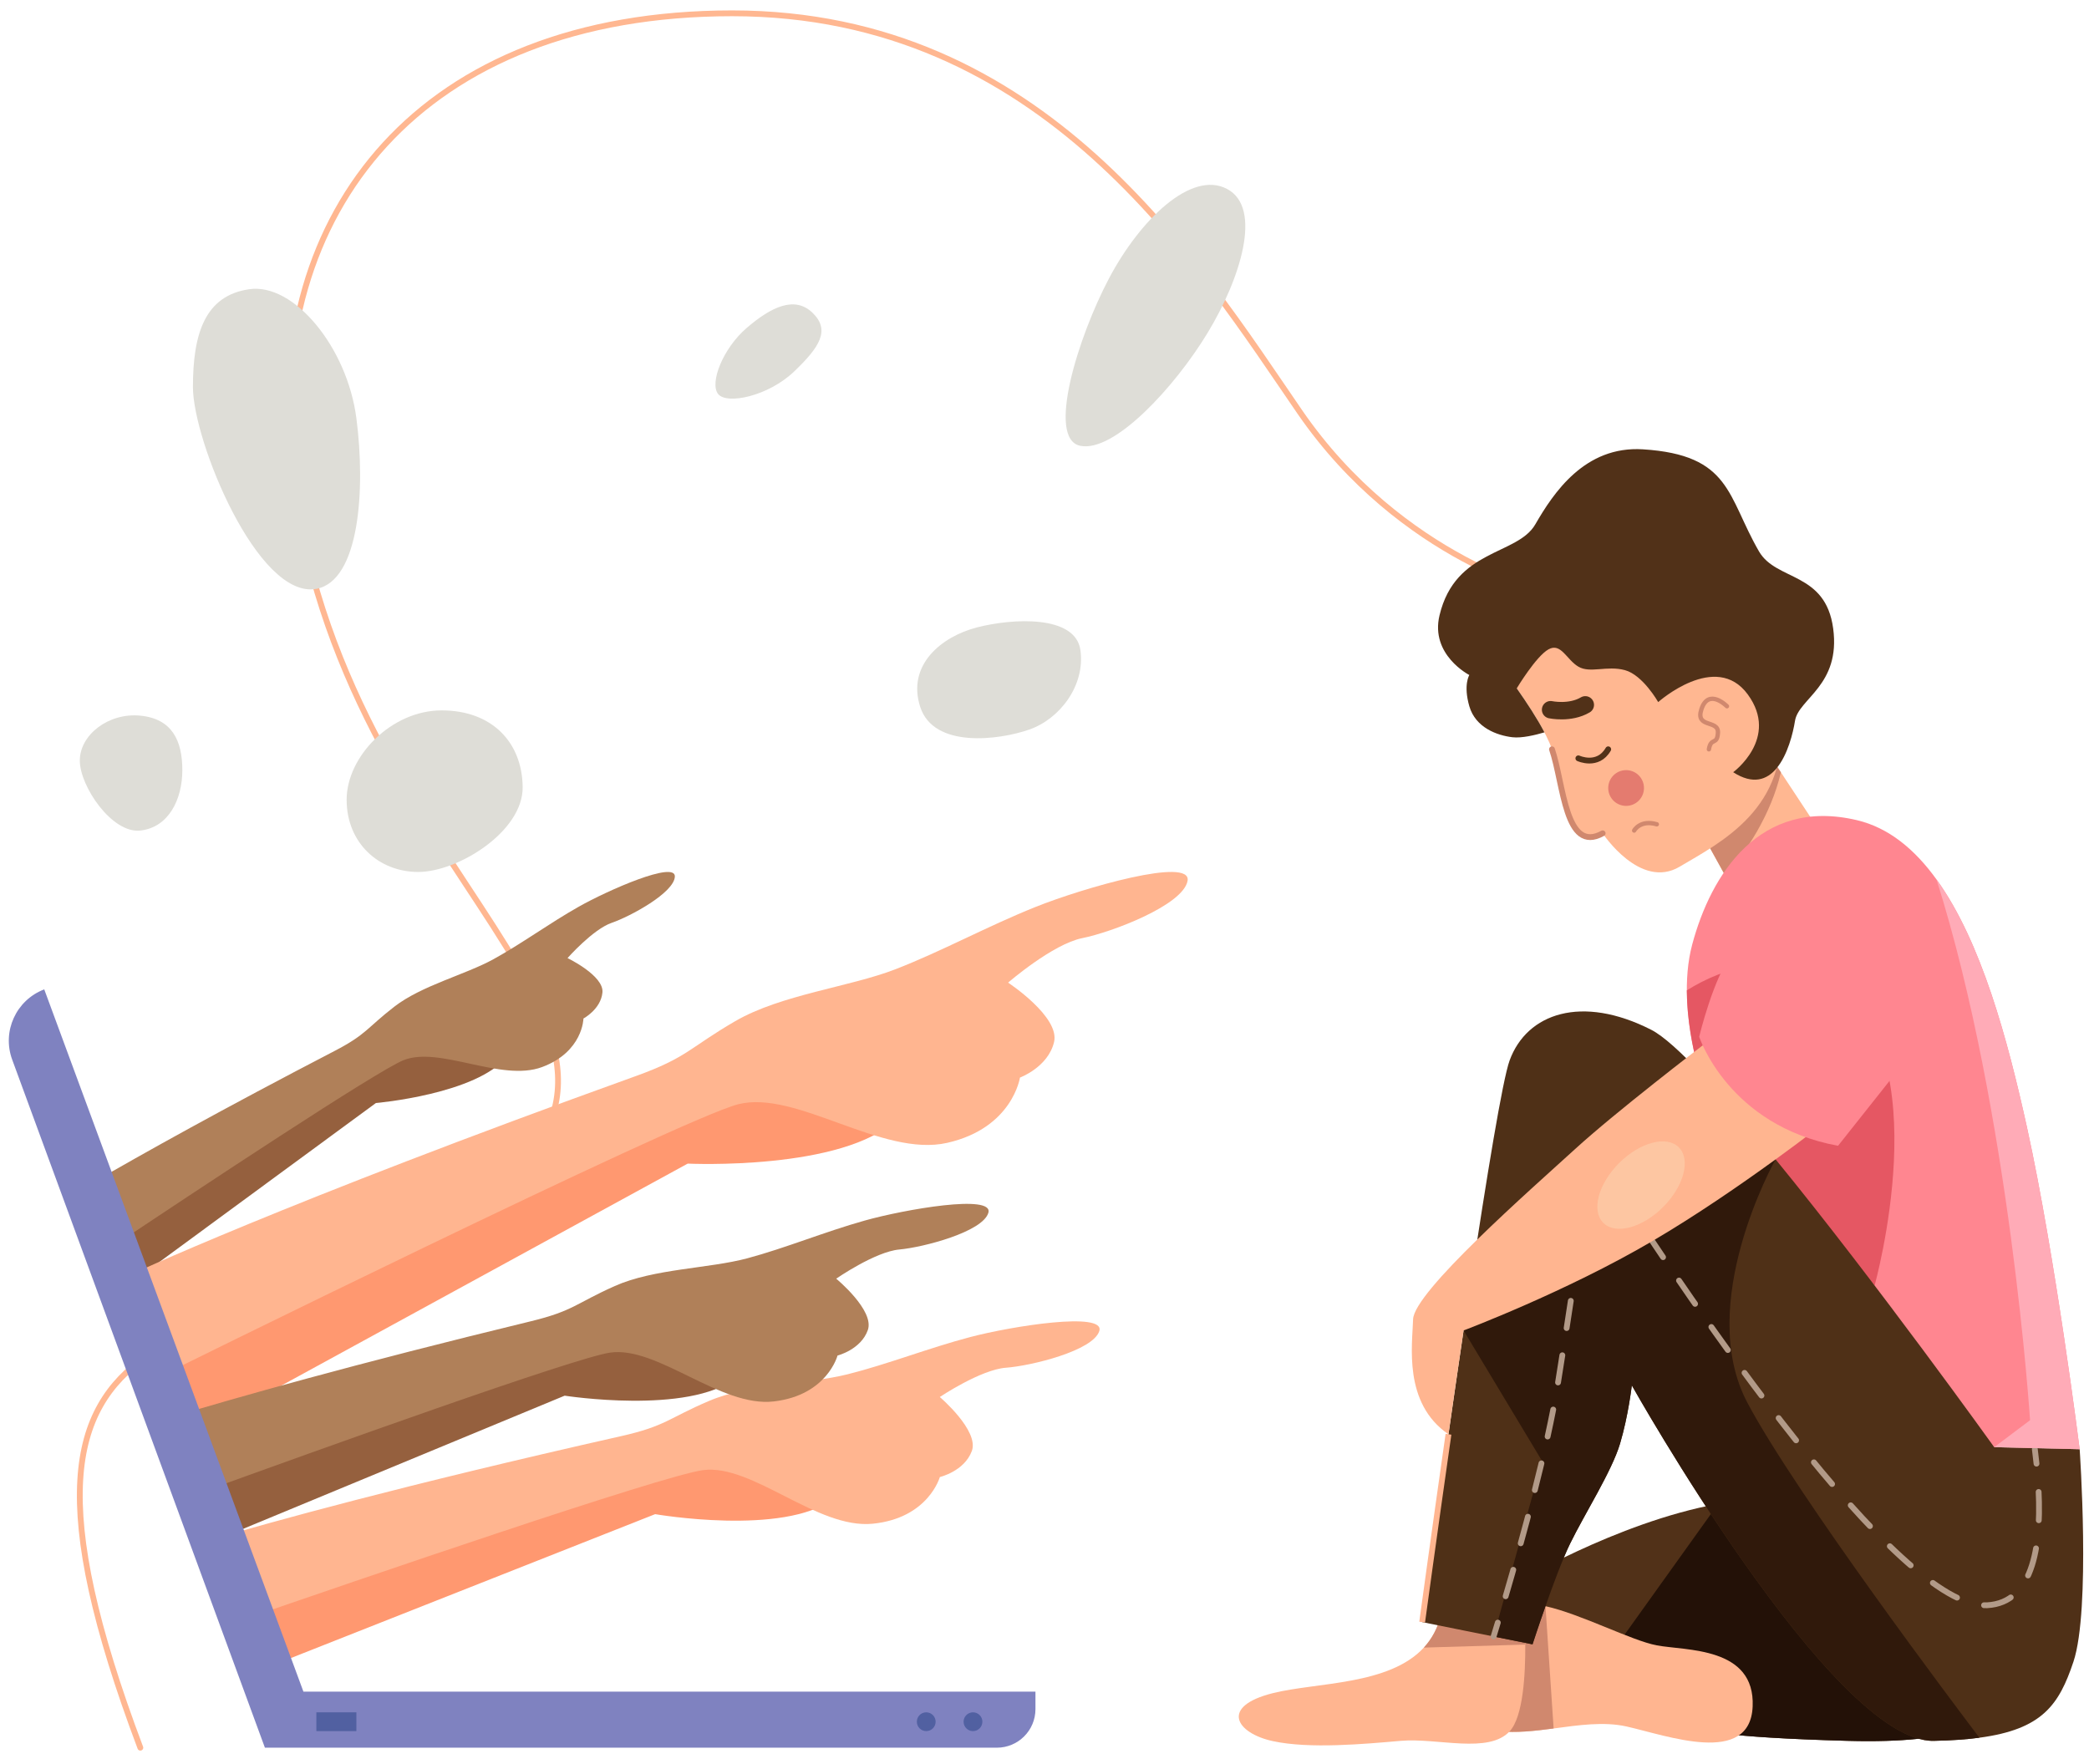 <?xml version="1.0" encoding="UTF-8"?><svg id="Layer_1" xmlns="http://www.w3.org/2000/svg" viewBox="0 0 359.589 303.658"><defs><style>.cls-1{fill:#e47b6f;}.cls-2{fill:#5160a1;}.cls-3{fill:#deddd7;}.cls-4{stroke-width:3px;}.cls-4,.cls-5,.cls-6,.cls-7,.cls-8,.cls-9,.cls-10,.cls-11,.cls-12{fill:none;}.cls-4,.cls-6{stroke:#513118;}.cls-4,.cls-6,.cls-7,.cls-8,.cls-9,.cls-10,.cls-11,.cls-12{stroke-linecap:round;}.cls-4,.cls-6,.cls-7,.cls-8,.cls-12{stroke-linejoin:round;}.cls-5{stroke:#ffb590;}.cls-5,.cls-9,.cls-10,.cls-11{stroke-miterlimit:10;}.cls-13{fill:#ffb791;}.cls-14{fill:#b08059;}.cls-15{fill:#ff8690;}.cls-7{stroke:#ffb791;}.cls-16{fill:#4f3017;}.cls-8{stroke-width:.75px;}.cls-8,.cls-12{stroke:#d0886e;}.cls-17{fill:#95603e;}.cls-9,.cls-10,.cls-11{stroke:#b29a88;}.cls-18{fill:#fdc6a2;}.cls-10{stroke-dasharray:0 0 4.739 4.739;}.cls-19{fill:#513118;}.cls-20{fill:#ffabb7;}.cls-21{fill:#ffb590;}.cls-11{stroke-dasharray:0 0 4.872 4.872;}.cls-22{fill:#231107;}.cls-23{fill:#d0886e;}.cls-24{fill:#e55763;}.cls-25{fill:#30190b;}.cls-26{fill:#7f82c0;}.cls-27{fill:#ff9870;}</style></defs><g><path class="cls-19" d="M341.132,295.111s-.26,1.6-4.35,2.91c-3.24,1.04-8.89,1.9-18.72,1.63-22.23-.6-24.98-1.91-24.98-1.91l-16.25-12.44-16.38-12.54s17.68-10.69,35.31-13.91c3.13-.57,6.25-.91,9.28-.91,20.08,0,36.09,37.17,36.09,37.17Z"/><path class="cls-22" d="M336.782,298.021c-3.24,1.04-8.89,1.9-18.72,1.63-22.23-.6-24.98-1.91-24.98-1.91l-16.25-12.44,18.93-26.45,41.02,39.17Z"/></g><path class="cls-7" d="M266.91,102.248s-25.595-5.745-43.212-31.404S179.656,2.291,126.039,2.291,45.539,36.573,50.209,80.036c7.692,71.585,74.273,97.774,31.787,127.186-42.486,29.412-89.617,9.279-57.839,93.608"/><polygon class="cls-13" points="292.488 142.602 300.018 156.228 312.926 142.602 302.049 126.109 292.488 142.602"/><path class="cls-23" d="M306.551,132.936c-1.64,7.18-6.07,13.945-9.6,17.745l-4.46-8.08,9.56-16.49,4.5,6.825Z"/><g><g><g><path class="cls-17" d="M20.516,222.307l44.184-32.442s17.463-1.502,22.636-8.084c5.173-6.582-19.978-2.199-19.978-2.199l-50.212,29.85,3.369,12.874Z"/><path class="cls-14" d="M18.424,215.198c16.028-10.701,46.458-30.856,51.008-32.697,6.223-2.517,16.828,3.799,23.878,1.171s7.122-8.358,7.122-8.358c0,0,2.985-1.578,3.269-4.476s-6.01-5.923-6.01-5.923c0,0,4.381-4.962,7.598-6.066s10.744-5.185,10.877-7.957c.133-2.773-11.483,2.319-16.557,5.186s-9.82,6.364-14.677,9.035c-4.857,2.67-12.348,4.516-17.072,8.178s-4.776,4.758-10.252,7.6c-19.384,10.061-33.053,17.7-41.747,22.74l2.563,11.567Z"/></g><g><path class="cls-27" d="M32.847,247.014l85.532-46.723s26.809,1.277,36-7.66-29.872-7.404-29.872-7.404L24.158,228.008l8.69,19.006Z"/><path class="cls-21" d="M26.72,237.312s90.383-44.681,100.34-47.234,24.766,9.191,36,6.638,12.511-11.234,12.511-11.234c0,0,4.851-1.787,5.872-6.128s-7.915-10.213-7.915-10.213c0,0,7.66-6.638,12.766-7.66s17.362-5.681,18.128-9.862-17.9,1.181-26.184,4.5-16.199,7.66-24.114,10.723-19.66,4.34-27.574,8.936-8.218,6.248-17.106,9.447c-61.021,21.957-87.574,34.468-87.574,34.468l4.851,17.617Z"/></g><g><path class="cls-27" d="M44.885,287.449l67.888-26.818s22.123,3.828,30.677-2.641c8.553-6.469-24.034-9.231-24.034-9.231l-77.766,22.298,3.235,16.393Z"/><path class="cls-21" d="M40.903,279.109c20.447-7.068,73.272-25.183,80.13-26.06,8.53-1.091,19.611,10.188,29.2,9.228s11.546-8.034,11.546-8.034c0,0,4.212-.983,5.508-4.481s-5.516-9.296-5.516-9.296c0,0,7.044-4.72,11.389-5.04,4.345-.321,15-2.923,16.067-6.315,1.068-3.392-14.981-.868-22.201,1.032-7.22,1.9-14.239,4.686-21.126,6.412-6.887,1.726-16.769,1.573-23.814,4.571-7.045,2.998-7.467,4.339-15.176,6.076-37.764,8.51-60.462,14.84-70.368,17.768l4.362,14.139Z"/></g><g><path class="cls-17" d="M36.644,265.316l60.555-25.079s21.308,3.328,29.421-3.021c8.113-6.348-23.228-8.487-23.228-8.487l-72.005,21.932,5.257,14.654Z"/><path class="cls-14" d="M33.476,257.297c22.003-7.987,65.469-23.593,71.537-24.471,8.175-1.183,18.995,9.475,28.19,8.402s10.962-7.898,10.962-7.898c0,0,4.029-1.01,5.219-4.39s-5.444-8.841-5.444-8.841c0,0,6.691-4.644,10.858-5.021,4.168-.376,14.36-3.044,15.332-6.318,.972-3.274-14.402-.597-21.306,1.341-6.904,1.939-13.601,4.725-20.188,6.491s-16.08,1.775-22.799,4.766-7.103,4.285-14.48,6.075c-30.587,7.423-50.831,13.174-62.068,16.566l4.188,13.297Z"/></g></g><g><path class="cls-26" d="M45.599,300.83L2.098,182.394c-1.786-4.862,.676-10.256,5.518-12.093h0s44.615,120.882,44.615,120.882h126.007v3.003c0,3.669-2.974,6.643-6.643,6.643H45.599Z"/><rect class="cls-2" x="54.455" y="294.742" width="6.891" height="3.235"/><circle class="cls-2" cx="159.437" cy="296.359" r="1.617"/><circle class="cls-2" cx="167.484" cy="296.359" r="1.617"/></g></g><path class="cls-13" d="M256.034,111.766s9.084,11.235,11.115,17.211,2.271,18.048,8.725,14.462c0,0,6.454,9.801,13.267,5.737s19.123-10.04,17.211-25.817-16.494-19.721-16.494-19.721l-33.824,8.127Z"/><path class="cls-19" d="M308.982,124.081c-.33,2.06-1.24,5.84-3.17,8.16-1.64,1.98-4.05,2.89-7.47,.68,0,0,8.01-5.86,2.51-13.39-5.5-7.53-15.42,1.32-15.42,1.32,0,0-2.63-4.66-5.73-5.5-3.11-.84-5.98,.6-8.01-.6-2.03-1.19-2.99-4.18-5.14-2.98-2.15,1.19-5.47,6.72-5.47,6.72,.01,0,.01,.01,.02,.02,1.7,2.42,3.49,5.14,4.75,7.55-1.56,.46-3.9,1.03-5.52,.84-2.62-.31-6.33-1.63-7.41-5.33-1.07-3.71,0-5.38,0-5.38,0,0-6.77-3.46-5.13-10.28,2.74-11.48,13.38-10.28,16.49-15.66,3.11-5.38,8.5-13.54,18.52-12.91,15.18,.96,14.49,8.08,19.98,17.57,2.97,5.14,11.46,3.47,12.77,13.27,1.32,9.8-5.97,12.07-6.57,15.9Z"/><path class="cls-15" d="M357.982,249.451l-25.22-.59-38.48-58.69s-6.22-15.54-2.99-27.61c3.23-12.07,11.59-25.34,28.33-21.39,5.48,1.29,9.97,5.01,13.72,10.21,7.72,10.69,12.26,27.65,15.56,42.62,4.9,22.23,9.08,55.45,9.08,55.45Z"/><path class="cls-24" d="M322.682,221.281l-25.17-26.19-3.23-4.92s-3.88-9.68-3.92-19.7c6.47-4.04,15.72-6.98,25.43-.74,18.05,11.6,6.89,51.55,6.89,51.55Z"/><path class="cls-21" d="M301.692,293.741c-.44,10.34-14.8,4.98-21.7,3.44-3.94-.88-8.26-.23-12.56,.34-3.22,.42-6.43,.8-9.46,.46-6.43-.73,3.72-18.17,5.63-21.36,.2-.32,.31-.5,.31-.5,.66,.06,1.37,.18,2.12,.35,6.15,1.37,14.7,5.88,19.13,6.74,4.98,.95,16.98,.19,16.53,10.53Z"/><path class="cls-23" d="M267.432,297.521c-3.22,.42-6.43,.8-9.46,.46-6.43-.73,3.72-18.17,5.63-21.36l2.43-.15,1.4,21.05Z"/><path class="cls-21" d="M259.892,297.981c-3.64,3.99-12.45,1.12-18.77,1.67-6.32,.55-15.7,1.42-22.02,.05-6.32-1.37-9.19-5.96,0-8.26,7.5-1.88,20-1.33,25.99-7.84,1.35-1.47,2.37-3.28,2.93-5.57,3-12.18,13.89-.51,14.35-.02l.01,.03c.01,.19,.15,2.27,.17,5.04,.03,5.04-.35,12.37-2.66,14.9Z"/><path class="cls-23" d="M262.552,283.081l-17.46,.52c1.35-1.47,2.37-3.28,2.93-5.57,3-12.18,13.89-.51,14.35-.02l.01,.03c.01,.19,.15,2.27,.17,5.04Z"/><path class="cls-16" d="M356.912,286.031c-2.48,7.42-5.36,11.64-16.19,13.08-2.25,.3-4.84,.48-7.84,.54-17.45,.36-51.99-61.19-51.99-61.19,0,0-.6,5.26-2.03,10.04-1.43,4.78-6.09,12.07-8.6,17.21-2.51,5.14-6.46,17.33-6.46,17.33l-6.703-1.35-12.297-2.48s3.46-25.37,7.13-50.2c.38-2.59,.77-5.18,1.16-7.73,2.81-18.67,5.55-35.44,6.77-38.76,2.98-8.13,12.43-11.35,24.38-5.26,4.1,2.09,12.34,11.22,21.4,22.3,17.33,21.19,37.63,49.54,37.63,49.54l14.71,.35s1.92,27.61-1.07,36.58Z"/><path class="cls-25" d="M340.722,299.111c-2.25,.3-4.84,.48-7.84,.54-17.45,.36-51.99-61.19-51.99-61.19,0,0-.6,5.26-2.03,10.04-1.43,4.78-6.09,12.07-8.6,17.21-2.51,5.14-6.46,17.33-6.46,17.33l-6.703-1.35,8.333-30.23-13.5-22.45-3.91-6.51,5.06-1.22h.01l52.54-21.71c-.32,.57-13.84,24.93-4.84,41.89,8.5,16.01,36.24,52.78,39.93,57.65Z"/><g><path class="cls-9" d="M257.099,281.69c.216-.705,.46-1.506,.726-2.39"/><path class="cls-10" d="M259.175,274.763c2.955-10.074,7.182-25.417,8.949-36.366,2.044-12.662,4.309-27.952,5.426-35.582"/><path class="cls-9" d="M273.893,200.465c.229-1.575,.358-2.472,.358-2.472,0,0,.468,.753,1.329,2.112"/><path class="cls-11" d="M278.206,204.206c12.054,18.662,48.451,72.899,63.833,72.106,8.101-.417,9.609-10.596,8.734-21.943"/><path class="cls-9" d="M350.553,251.937c-.086-.827-.183-1.656-.289-2.486"/></g><path class="cls-21" d="M314.962,192.561s-15.42,12.19-30.48,21.04c-15.06,8.84-32.55,15.41-32.55,15.41-.89,6.05-1.78,12.13-2.6,17.87-7.85-5.37-6.2-15.48-6.09-19.78,.06-2.35,5.1-7.93,11.05-13.74,6.13-6,13.22-12.27,16.8-15.54,7.05-6.45,22-17.88,22-17.88l21.87,12.62Z"/><path class="cls-15" d="M316.392,197.224l14.223-17.928s4.064-10.398-8.845-17.809-20.302-1.315-23.546,2.629-5.737,14.343-5.737,14.343c0,0,5.02,15.299,23.904,18.765Z"/><path class="cls-5" d="M249.332,246.881c-2.55,17.82-4.53,32.33-4.53,32.33"/><circle class="cls-1" cx="279.908" cy="135.64" r="3.078"/><path class="cls-8" d="M297.269,121.567s-3.16-3.206-4.391,.496c-1.107,3.328,2.957,1.775,2.837,4.046s-1.195,.717-1.554,2.869"/><path class="cls-8" d="M281.293,142.961s1.036-1.912,3.904-1.076"/><path class="cls-6" d="M271.691,130.531s3.347,1.554,5.139-1.554"/><path class="cls-4" d="M266.91,122.164s3.347,.717,5.976-.837"/><path class="cls-12" d="M267.149,128.977c2.032,5.976,2.271,18.048,8.725,14.462"/><path class="cls-20" d="M343.272,249.101l6.17-4.64s-3.41-52.87-16.1-93.08c7.72,10.69,12.26,27.65,15.56,42.62,4.9,22.23,9.08,55.45,9.08,55.45l-14.71-.35Z"/><ellipse class="cls-18" cx="282.483" cy="203.991" rx="9.193" ry="5.355" transform="translate(-61.506 259.493) rotate(-45)"/><path class="cls-3" d="M54.455,101.359c-10.092,1.869-21.245-25.514-21.245-34.732s2.075-15.753,9.711-16.847,16.825,9.935,18.425,22.213c1.6,12.278,.524,27.993-6.891,29.366Z"/><path class="cls-3" d="M139.865,53.84c-3.073-2.974-7.137-.991-11.3,2.577s-6.443,9.516-4.956,11.399,8.624,.396,13.084-3.866,6.245-7.137,3.172-10.11Z"/><path class="cls-3" d="M185.956,76.737c-5.848-1.189-.396-18.734,4.956-28.844s14.174-18.635,20.32-15.364,2.28,15.463-3.37,24.78-16.058,20.617-21.906,19.428Z"/><path class="cls-3" d="M24.158,123.185c-5.493-.539-10.421,3.317-10.421,7.735s5.541,12.588,10.421,12.042,7.228-5.362,7.228-10.398-1.735-8.839-7.228-9.378Z"/><path class="cls-3" d="M89.969,135.459c-.092-7.688-5.283-13.18-13.947-13.18s-16.353,7.932-16.353,15.376,5.515,12.436,12.326,12.436,18.066-6.944,17.974-14.632Z"/><path class="cls-3" d="M158.396,121.669c-2.319-7.2,3.639-12.082,9.752-13.668s16.974-2.197,17.828,3.905-3.554,11.837-8.787,13.668-16.475,3.295-18.793-3.905Z"/></svg>